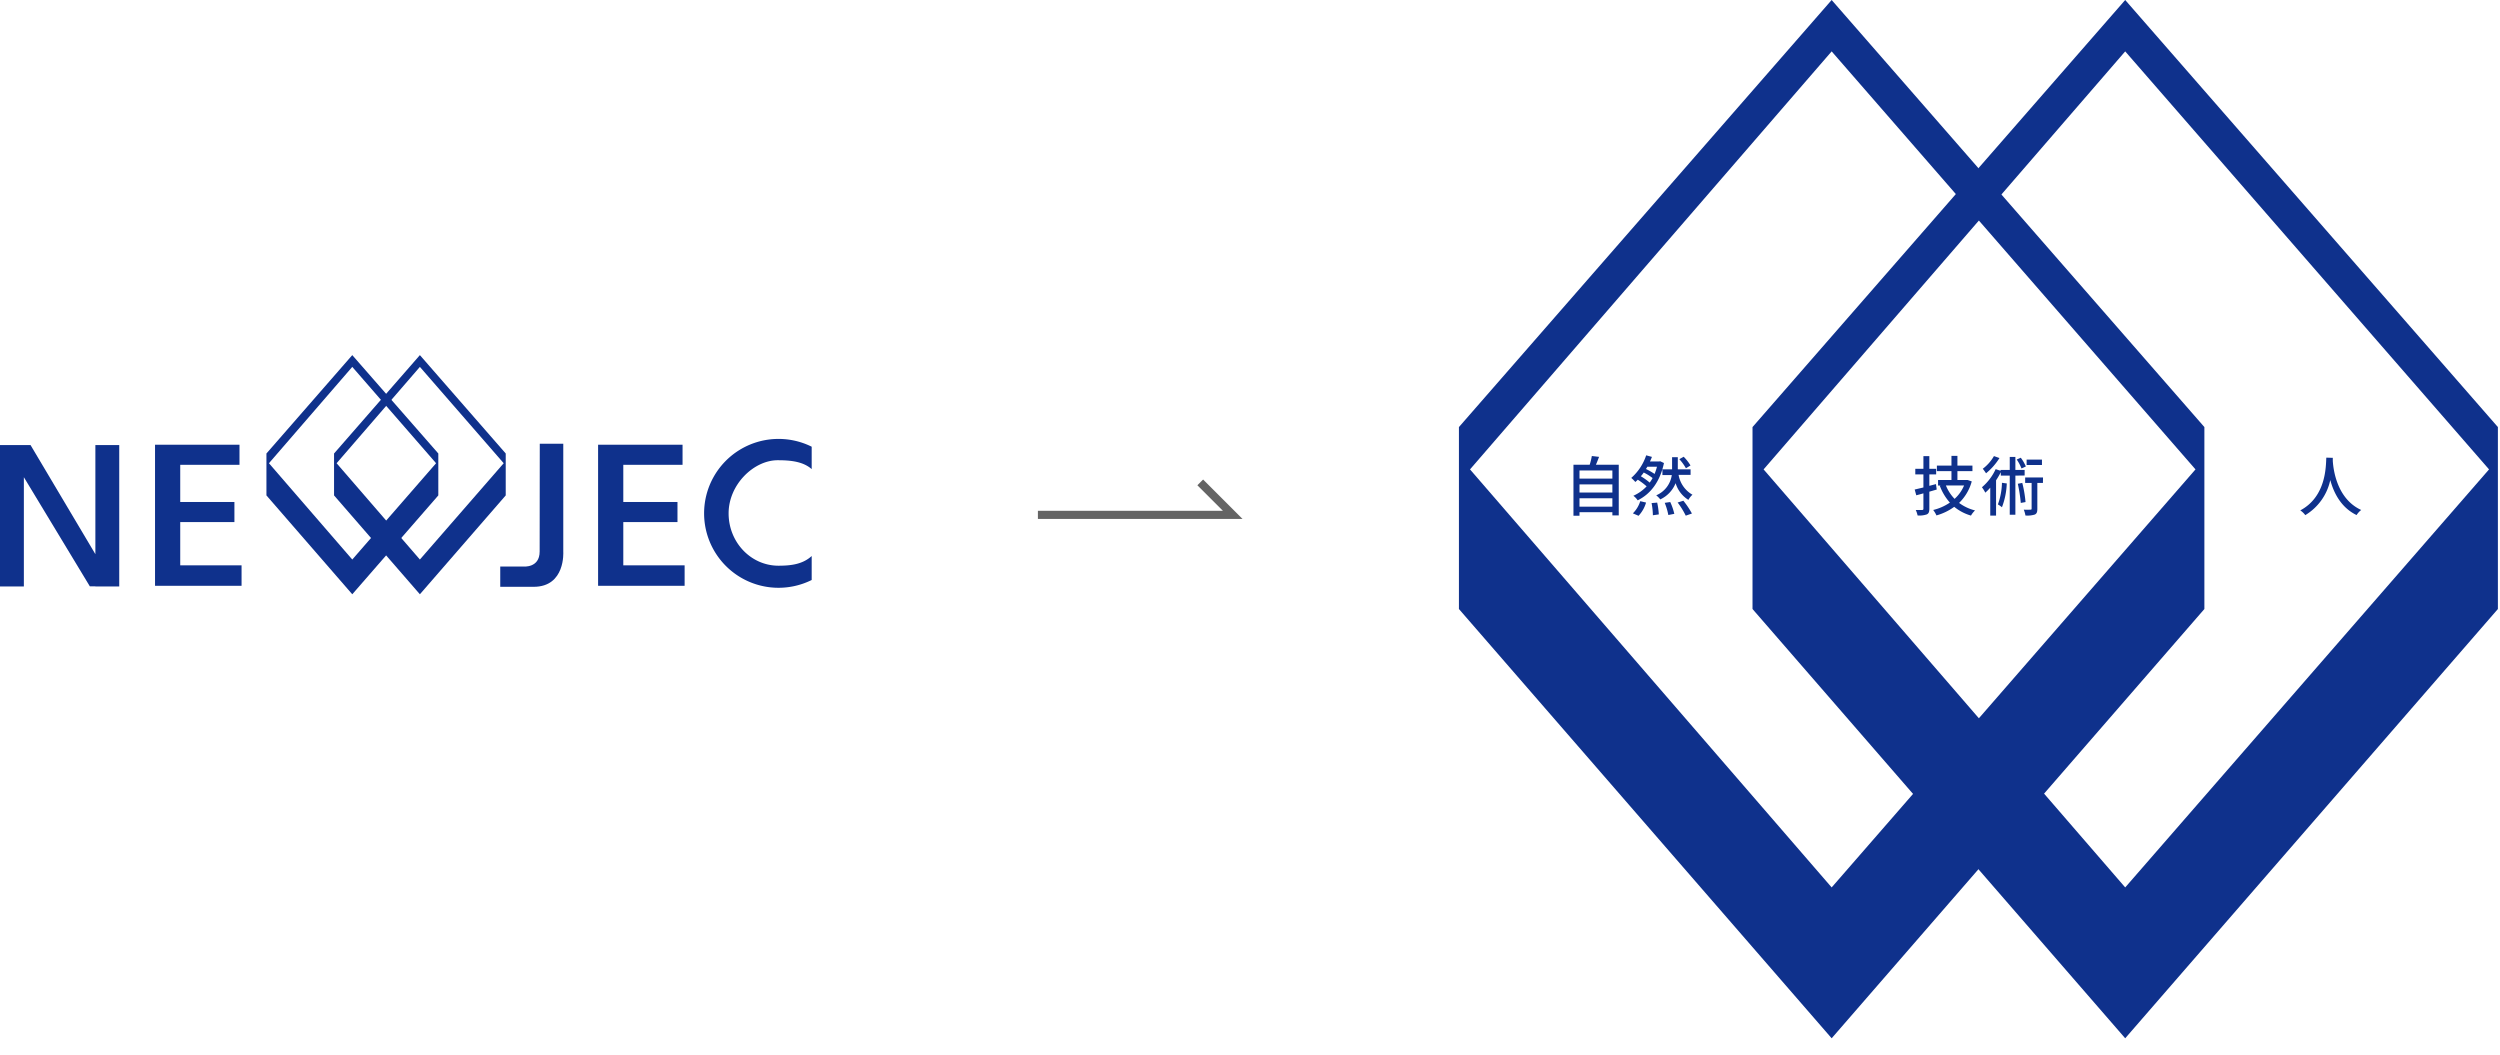 <svg xmlns="http://www.w3.org/2000/svg" viewBox="0 0 616 260" width="616" height="260"><defs><style>.a{fill:none;stroke:#646464;stroke-miterlimit:10;stroke-width:2px;}.b{fill:#0f318c;}</style></defs><polyline class="a" points="255.74 126.86 303.74 126.86 295.74 118.86"/><path class="b" d="M477.21,120.62l-1.82.53v4.21c0,.77-.16,1.17-.63,1.39a5.63,5.63,0,0,1-2.27.26,5.64,5.64,0,0,0-.45-1.35c.71,0,1.38,0,1.57,0s.32-.08.32-.3v-3.8c-.62.18-1.2.34-1.76.48l-.39-1.42,2.15-.51v-3.22h-2v-1.38h2v-3.12h1.46v3.12h1.68v1.38h-1.68v2.82l1.63-.43Zm8.63-2a11.65,11.65,0,0,1-3.12,5.3,11.17,11.17,0,0,0,3.93,1.85,5.44,5.44,0,0,0-1,1.27,11.46,11.46,0,0,1-4.13-2.16,13.6,13.6,0,0,1-4.38,2.12,6.51,6.51,0,0,0-.8-1.34,12.5,12.5,0,0,0,4.11-1.82,13.1,13.1,0,0,1-2.48-4.13l.21-.07h-.64v-1.36h3.3v-2.19h-3.59v-1.36h3.59v-2.4h1.47v2.4h3.7v1.36h-3.7v2.19h2.27l.26,0Zm-6.37,1a10.21,10.21,0,0,0,2.14,3.3,9.24,9.24,0,0,0,2.34-3.3Z"/><path class="b" d="M496.59,117.19v9.64H495.2v-9.64H493v-.84a20.82,20.82,0,0,1-1.17,2v8.69H490.4v-6.88a11.83,11.83,0,0,1-1.22,1.23,9.53,9.53,0,0,0-.83-1.33,12.92,12.92,0,0,0,3.38-4.46l1.22.4v-.21h2.25v-3.2h1.39v3.2h2.28v1.37Zm-3.92-4.33a15.3,15.3,0,0,1-3.31,3.76c-.19-.31-.58-.83-.8-1.12a10.36,10.36,0,0,0,2.75-3.12Zm1.8,6.26a18.26,18.26,0,0,1-1.19,5.87,6.64,6.64,0,0,0-1-.7,16.46,16.46,0,0,0,1-5.33Zm3.63-3.69a10.63,10.63,0,0,0-1.18-2.2l1-.45a10.26,10.26,0,0,1,1.25,2.16Zm.19,3.56a28.94,28.94,0,0,1,.8,4.72l-1.17.21a37.06,37.06,0,0,0-.73-4.72Zm5.09,0H502v6.37c0,.74-.11,1.17-.61,1.42a6.09,6.09,0,0,1-2.32.24,7.16,7.16,0,0,0-.41-1.44,16.16,16.16,0,0,0,1.66,0c.21,0,.27-.06.27-.27V119H499v-1.35h4.4Zm-.24-4.42h-3.78v-1.33h3.78Z"/><path class="b" d="M398.86,114.51V127h-1.57v-.8h-8.1v.87H387.7V114.51h4a16.39,16.39,0,0,0,.53-2.15l1.78.21c-.26.67-.51,1.36-.78,1.94Zm-9.67,1.42v2h8.1v-2Zm0,3.43v2h8.1v-2Zm8.1,5.49v-2.07h-8.1v2.07Z"/><path class="b" d="M410,114.09c-1,4.74-3.42,7.7-6.48,9.19a4.19,4.19,0,0,0-1.06-1.12,10.38,10.38,0,0,0,3.27-2.32,15.85,15.85,0,0,0-2.18-1.64,8.09,8.09,0,0,1-.61.56,8.2,8.2,0,0,0-1-1,12.67,12.67,0,0,0,3.68-5.57l1.42.39c-.14.36-.3.75-.49,1.13h2.27l.25-.06Zm-7.66,12.4a7.26,7.26,0,0,0,1.82-3l1.43.34a8,8,0,0,1-1.85,3.26Zm4.16-7.6a8,8,0,0,0,.7-1.1,13.23,13.23,0,0,0-2.18-1.36,8.11,8.11,0,0,1-.72.92A15.36,15.36,0,0,1,406.46,118.89ZM405.9,115a4.38,4.38,0,0,1-.34.56,17.58,17.58,0,0,1,2.13,1.22,14.85,14.85,0,0,0,.59-1.78Zm2.43,8.84a18,18,0,0,1,.4,2.91l-1.46.21a17,17,0,0,0-.32-3ZM413.6,117a7,7,0,0,0,3.42,4.9,4.89,4.89,0,0,0-1,1.27,7.31,7.31,0,0,1-3.15-4.12,7.41,7.41,0,0,1-3.78,4,5.3,5.3,0,0,0-1-1,6.41,6.41,0,0,0,3.84-5h-2.31v-1.4H412v-3h1.41v3h3.15V117Zm-2.05,6.7a14.8,14.8,0,0,1,1,2.91l-1.47.29a16.53,16.53,0,0,0-.89-3Zm3.23-.32a20.61,20.61,0,0,1,2.11,3.15l-1.52.53a19.46,19.46,0,0,0-2-3.24Zm.63-8a11.79,11.79,0,0,0-1.62-2.24l1.07-.6a11.3,11.3,0,0,1,1.68,2.15Z"/><path class="b" d="M574.8,112.81c0,.22,0,.5,0,.78.14,2.13,1,9.32,7,12.07a4.89,4.89,0,0,0-1.14,1.25c-3.87-1.87-5.65-5.54-6.48-8.63a13.31,13.31,0,0,1-6.16,8.65,4.94,4.94,0,0,0-1.23-1.17c6.4-3.41,6.3-10.84,6.41-13Z"/><polygon class="b" points="23.5 109.67 23.5 136.55 7.53 109.67 5.88 109.67 3.69 109.67 0 109.67 0 144.5 5.88 144.5 5.88 117.58 22.14 144.48 23.5 144.48 23.5 144.5 29.38 144.5 29.38 109.67 23.5 109.67"/><polygon class="b" points="44.41 139.3 44.41 128.64 57.76 128.64 57.76 123.69 44.41 123.69 44.41 114.53 59.01 114.53 59.01 109.58 44.41 109.58 38.2 109.58 38.2 114.53 38.2 139.3 38.2 144.34 44.41 144.34 59.52 144.34 59.52 139.3 44.41 139.3"/><polygon class="b" points="153.58 139.3 153.58 128.64 166.93 128.64 166.93 123.69 153.58 123.69 153.58 114.53 168.18 114.53 168.18 109.58 153.58 109.58 147.37 109.58 147.37 114.53 147.37 139.3 147.37 144.34 153.58 144.34 168.69 144.34 168.69 139.3 153.58 139.3"/><path class="b" d="M133,109.33h5.79v26.61s.59,8.65-7.3,8.65h-8.23v-5h5.71s4,.42,4-3.69Z"/><path class="b" d="M200,137c-2.17,2-5,2.39-8.18,2.39-6.79,0-12.29-5.77-12.29-12.9s6.24-13.09,12.09-13.09c3.14,0,6.24.3,8.38,2.19v-5.52a18.34,18.34,0,1,0,0,32.84Z"/><path class="b" d="M103.46,87.5,82.31,111.74v10.33l21.15,24.36,21.15-24.36V111.74Zm0,50.37L82.94,114.14,103.46,90.4l20.65,23.74Z"/><path class="b" d="M86.8,87.5,65.65,111.74v10.33L86.8,146.43,108,122.07V111.74Zm0,50.37L66.27,114.14,86.8,90.4l20.65,23.74Z"/><path class="b" d="M523.65,0,431.82,105.23v44.83l91.83,105.77,91.83-105.77V105.23Zm0,218.66-89.1-103,89.1-103,89.65,103Z"/><path class="b" d="M451.32,0,359.48,105.23v44.83l91.84,105.77,91.84-105.77V105.23Zm0,218.66-89.11-103,89.11-103,89.65,103Z"/></svg>